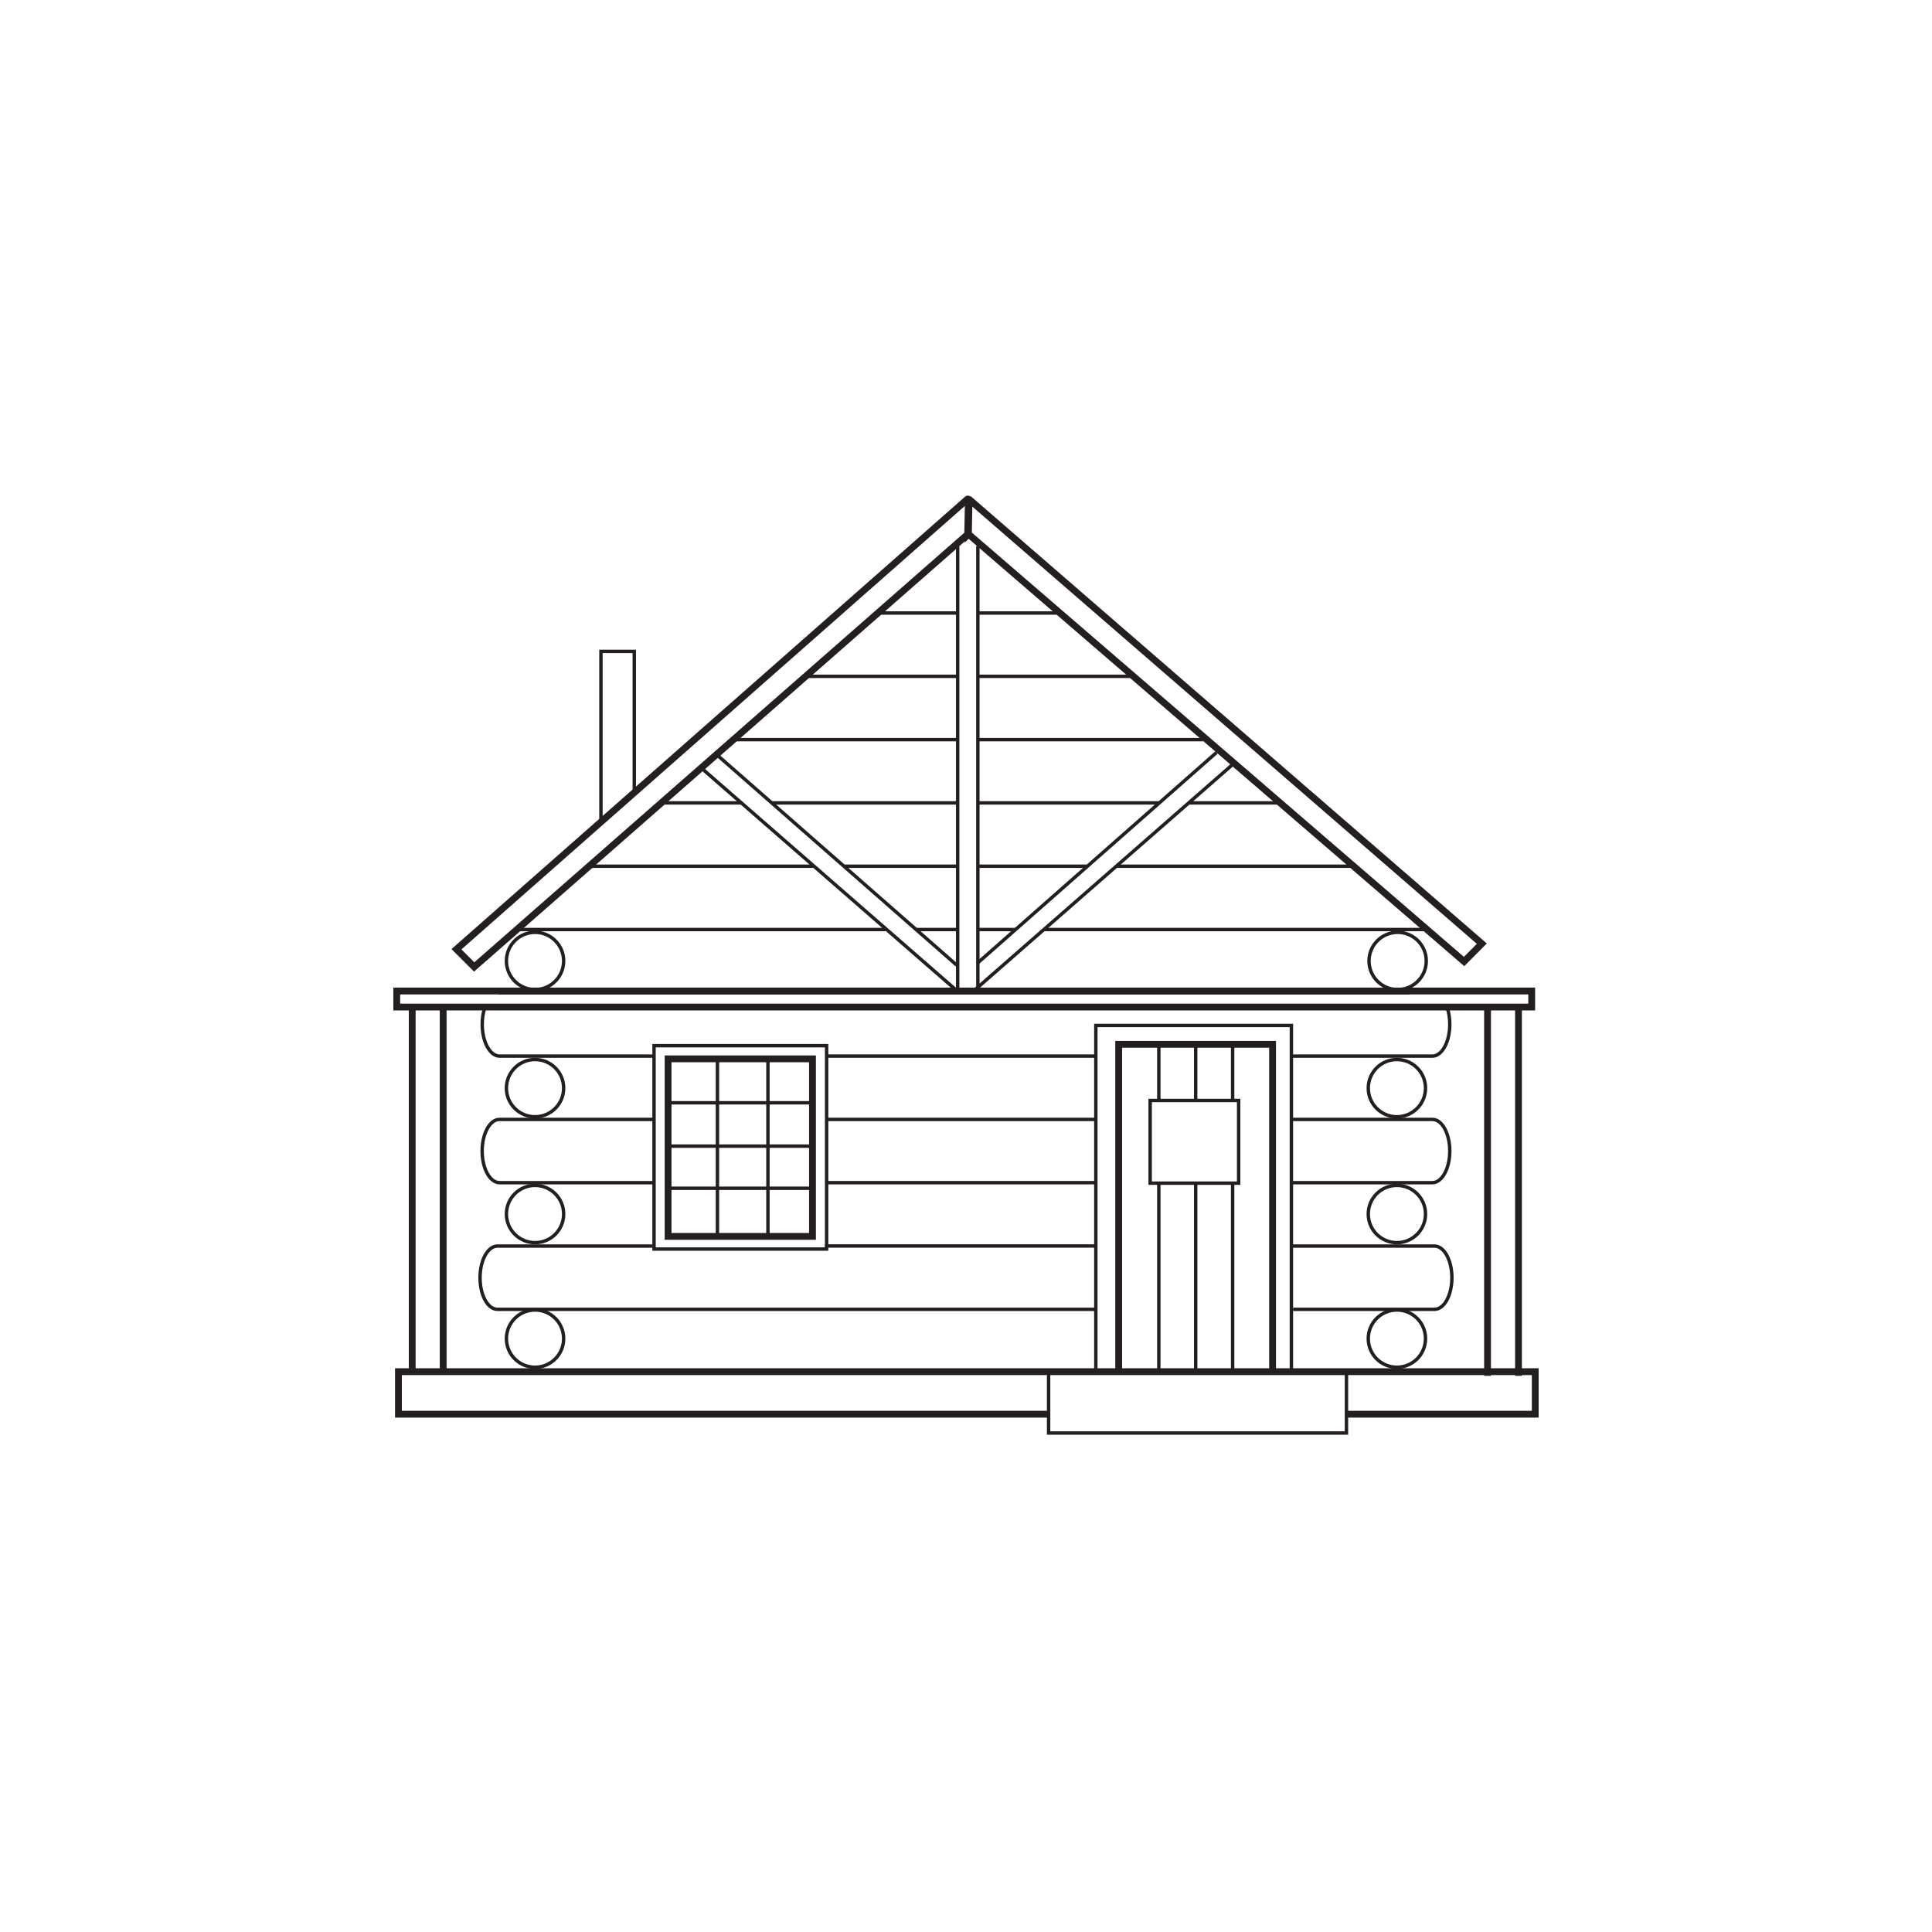 <?xml version="1.0" encoding="UTF-8"?>
<svg id="Layer_1" xmlns="http://www.w3.org/2000/svg" version="1.1" viewBox="0 0 283.46 283.46">
  <!-- Generator: Adobe Illustrator 29.0.0, SVG Export Plug-In . SVG Version: 2.1.0 Build 186)  -->
  <defs>
    <style>
      .st0, .st1, .st2 {
        fill: none;
        stroke: #231f20;
        stroke-miterlimit: 10;
      }

      .st1 {
        stroke-width: .5px;
      }

      .st2 {
        stroke-width: .5px;
      }
    </style>
  </defs>
  <polyline class="st1" points="197.55 201.4 197.55 210.25 153.85 210.25 153.85 201.4"/>
  <path class="st0" d="M141.98,78.39l-72.41,63.48-2.6-2.6,74.96-66.03c.06-.06.15-.02.15.06l-.1,5.08Z"/>
  <path class="st0" d="M142.09,78.37l72.72,62.7,2.6-2.62-75.14-65.12s-.09,0-.09.04l-.1,5.01Z"/>
  <rect class="st1" x="93.71" y="155.67" width="29.84" height="25.32" transform="translate(276.95 59.71) rotate(90)"/>
  <rect class="st0" x="95.58" y="157.78" width="26.05" height="21.19" transform="translate(276.99 59.77) rotate(90)"/>
  <line class="st1" x1="112.67" y1="155.62" x2="112.67" y2="181.22"/>
  <line class="st1" x1="105.26" y1="155.62" x2="105.26" y2="181.22"/>
  <line class="st1" x1="119.38" y1="161.8" x2="98.02" y2="161.8"/>
  <line class="st1" x1="119.38" y1="168.16" x2="98.02" y2="168.16"/>
  <line class="st1" x1="119.38" y1="174.34" x2="98.02" y2="174.34"/>
  <polyline class="st0" points="164.13 201.27 164.13 153.22 186.71 153.22 186.71 201.27"/>
  <polyline class="st1" points="160.78 201.23 160.78 150.45 189.47 150.45 189.47 201.23"/>
  <polyline class="st0" points="153.77 207.49 58.46 207.49 58.46 201.25 225.25 201.25 225.25 207.49 197.38 207.49"/>
  <polyline class="st1" points="88.17 120.94 88.17 95.57 93.06 95.57 93.06 116.06"/>
  <line class="st0" x1="65.02" y1="147.73" x2="65.02" y2="201.61"/>
  <line class="st0" x1="60.48" y1="201.61" x2="60.48" y2="147.73"/>
  <line class="st0" x1="222.79" y1="147.86" x2="222.79" y2="201.86"/>
  <line class="st0" x1="218.25" y1="201.86" x2="218.25" y2="147.86"/>
  <rect class="st0" x="58.21" y="145.4" width="166.52" height="2.35"/>
  <line class="st1" x1="170.02" y1="173.45" x2="170.02" y2="201.32"/>
  <line class="st1" x1="170.02" y1="153.38" x2="170.02" y2="161.46"/>
  <line class="st1" x1="175.43" y1="173.59" x2="175.43" y2="201.32"/>
  <line class="st1" x1="175.43" y1="153.38" x2="175.43" y2="161.52"/>
  <line class="st1" x1="180.85" y1="173.45" x2="180.85" y2="201.32"/>
  <line class="st1" x1="180.85" y1="153.38" x2="180.85" y2="161.32"/>
  <rect class="st1" x="168.75" y="161.46" width="12.98" height="12.13"/>
  <line class="st1" x1="160.81" y1="182.81" x2="121.04" y2="182.81"/>
  <line class="st1" x1="160.86" y1="173.52" x2="121.22" y2="173.52"/>
  <line class="st1" x1="160.75" y1="164.24" x2="121.13" y2="164.24"/>
  <line class="st1" x1="160.81" y1="154.95" x2="121.31" y2="154.95"/>
  <line class="st1" x1="206.79" y1="145.66" x2="73.13" y2="145.66"/>
  <line class="st1" x1="129.92" y1="136.38" x2="76.12" y2="136.38"/>
  <line class="st1" x1="140.52" y1="136.38" x2="134.47" y2="136.38"/>
  <line class="st1" x1="148.99" y1="136.38" x2="143.51" y2="136.38"/>
  <line class="st1" x1="209.43" y1="136.38" x2="153.26" y2="136.38"/>
  <line class="st1" x1="119.32" y1="127.09" x2="86.04" y2="127.09"/>
  <line class="st1" x1="140.59" y1="127.09" x2="123.87" y2="127.09"/>
  <line class="st1" x1="159.59" y1="127.09" x2="143.51" y2="127.09"/>
  <line class="st1" x1="198.59" y1="127.09" x2="163.94" y2="127.09"/>
  <line class="st1" x1="108.85" y1="117.8" x2="96.62" y2="117.8"/>
  <line class="st1" x1="140.52" y1="117.8" x2="113.27" y2="117.8"/>
  <line class="st1" x1="170.06" y1="117.8" x2="143.51" y2="117.8"/>
  <line class="st1" x1="187.61" y1="117.8" x2="174.4" y2="117.8"/>
  <line class="st1" x1="140.52" y1="108.52" x2="107.72" y2="108.52"/>
  <line class="st1" x1="176.51" y1="108.52" x2="143.51" y2="108.52"/>
  <line class="st1" x1="140.66" y1="99.23" x2="118.43" y2="99.23"/>
  <line class="st1" x1="166.07" y1="99.23" x2="143.65" y2="99.23"/>
  <line class="st1" x1="140.52" y1="89.94" x2="129" y2="89.94"/>
  <line class="st1" x1="155.47" y1="89.94" x2="143.58" y2="89.94"/>
  <circle class="st2" cx="78.5" cy="140.99" r="4.2"/>
  <circle class="st2" cx="78.5" cy="159.65" r="4.2"/>
  <circle class="st2" cx="78.5" cy="196.4" r="4.2"/>
  <circle class="st2" cx="78.5" cy="178.12" r="4.2"/>
  <path class="st1" d="M95.94,154.95h-22.66.02c-1.41,0-2.55-2.09-2.55-4.66,0-.84.12-1.62.33-2.3"/>
  <path class="st1" d="M95.94,173.52h-22.7.05c-1.41,0-2.55-2.08-2.55-4.64s1.13-4.64,2.54-4.64h0s22.57,0,22.57,0"/>
  <path class="st1" d="M160.75,192.1h-87.78c-1.41,0-2.54-2.08-2.54-4.64s1.14-4.64,2.55-4.64h0s22.77,0,22.77,0"/>
  <g>
    <circle class="st2" cx="204.95" cy="159.65" r="4.2"/>
    <circle class="st2" cx="204.95" cy="196.4" r="4.2"/>
    <circle class="st2" cx="204.95" cy="178.12" r="4.2"/>
    <path class="st1" d="M189.44,154.95h20.74s-.02,0-.02,0c1.41,0,2.55-2.09,2.55-4.66,0-.84-.12-1.62-.33-2.3"/>
    <path class="st1" d="M189.44,173.52h20.77s-.05,0-.05,0c1.41,0,2.55-2.08,2.55-4.64,0-2.57-1.13-4.64-2.54-4.64h0s-20.64,0-20.64,0"/>
    <path class="st1" d="M189.72,192.1h20.76c1.41,0,2.54-2.08,2.54-4.64,0-2.56-1.14-4.64-2.55-4.64h0s-20.84,0-20.84,0"/>
  </g>
  <circle class="st2" cx="205.06" cy="140.99" r="4.2"/>
  <line class="st1" x1="143.47" y1="145.28" x2="143.47" y2="80.11"/>
  <line class="st1" x1="140.51" y1="145.28" x2="140.51" y2="80.11"/>
  <line class="st1" x1="140.36" y1="141.6" x2="104.8" y2="110.41"/>
  <line class="st1" x1="140.21" y1="145.2" x2="102.85" y2="112.64"/>
  <line class="st1" x1="143.35" y1="141.36" x2="178.48" y2="110.41"/>
  <line class="st1" x1="143.07" y1="145.2" x2="180.8" y2="112.21"/>
</svg>